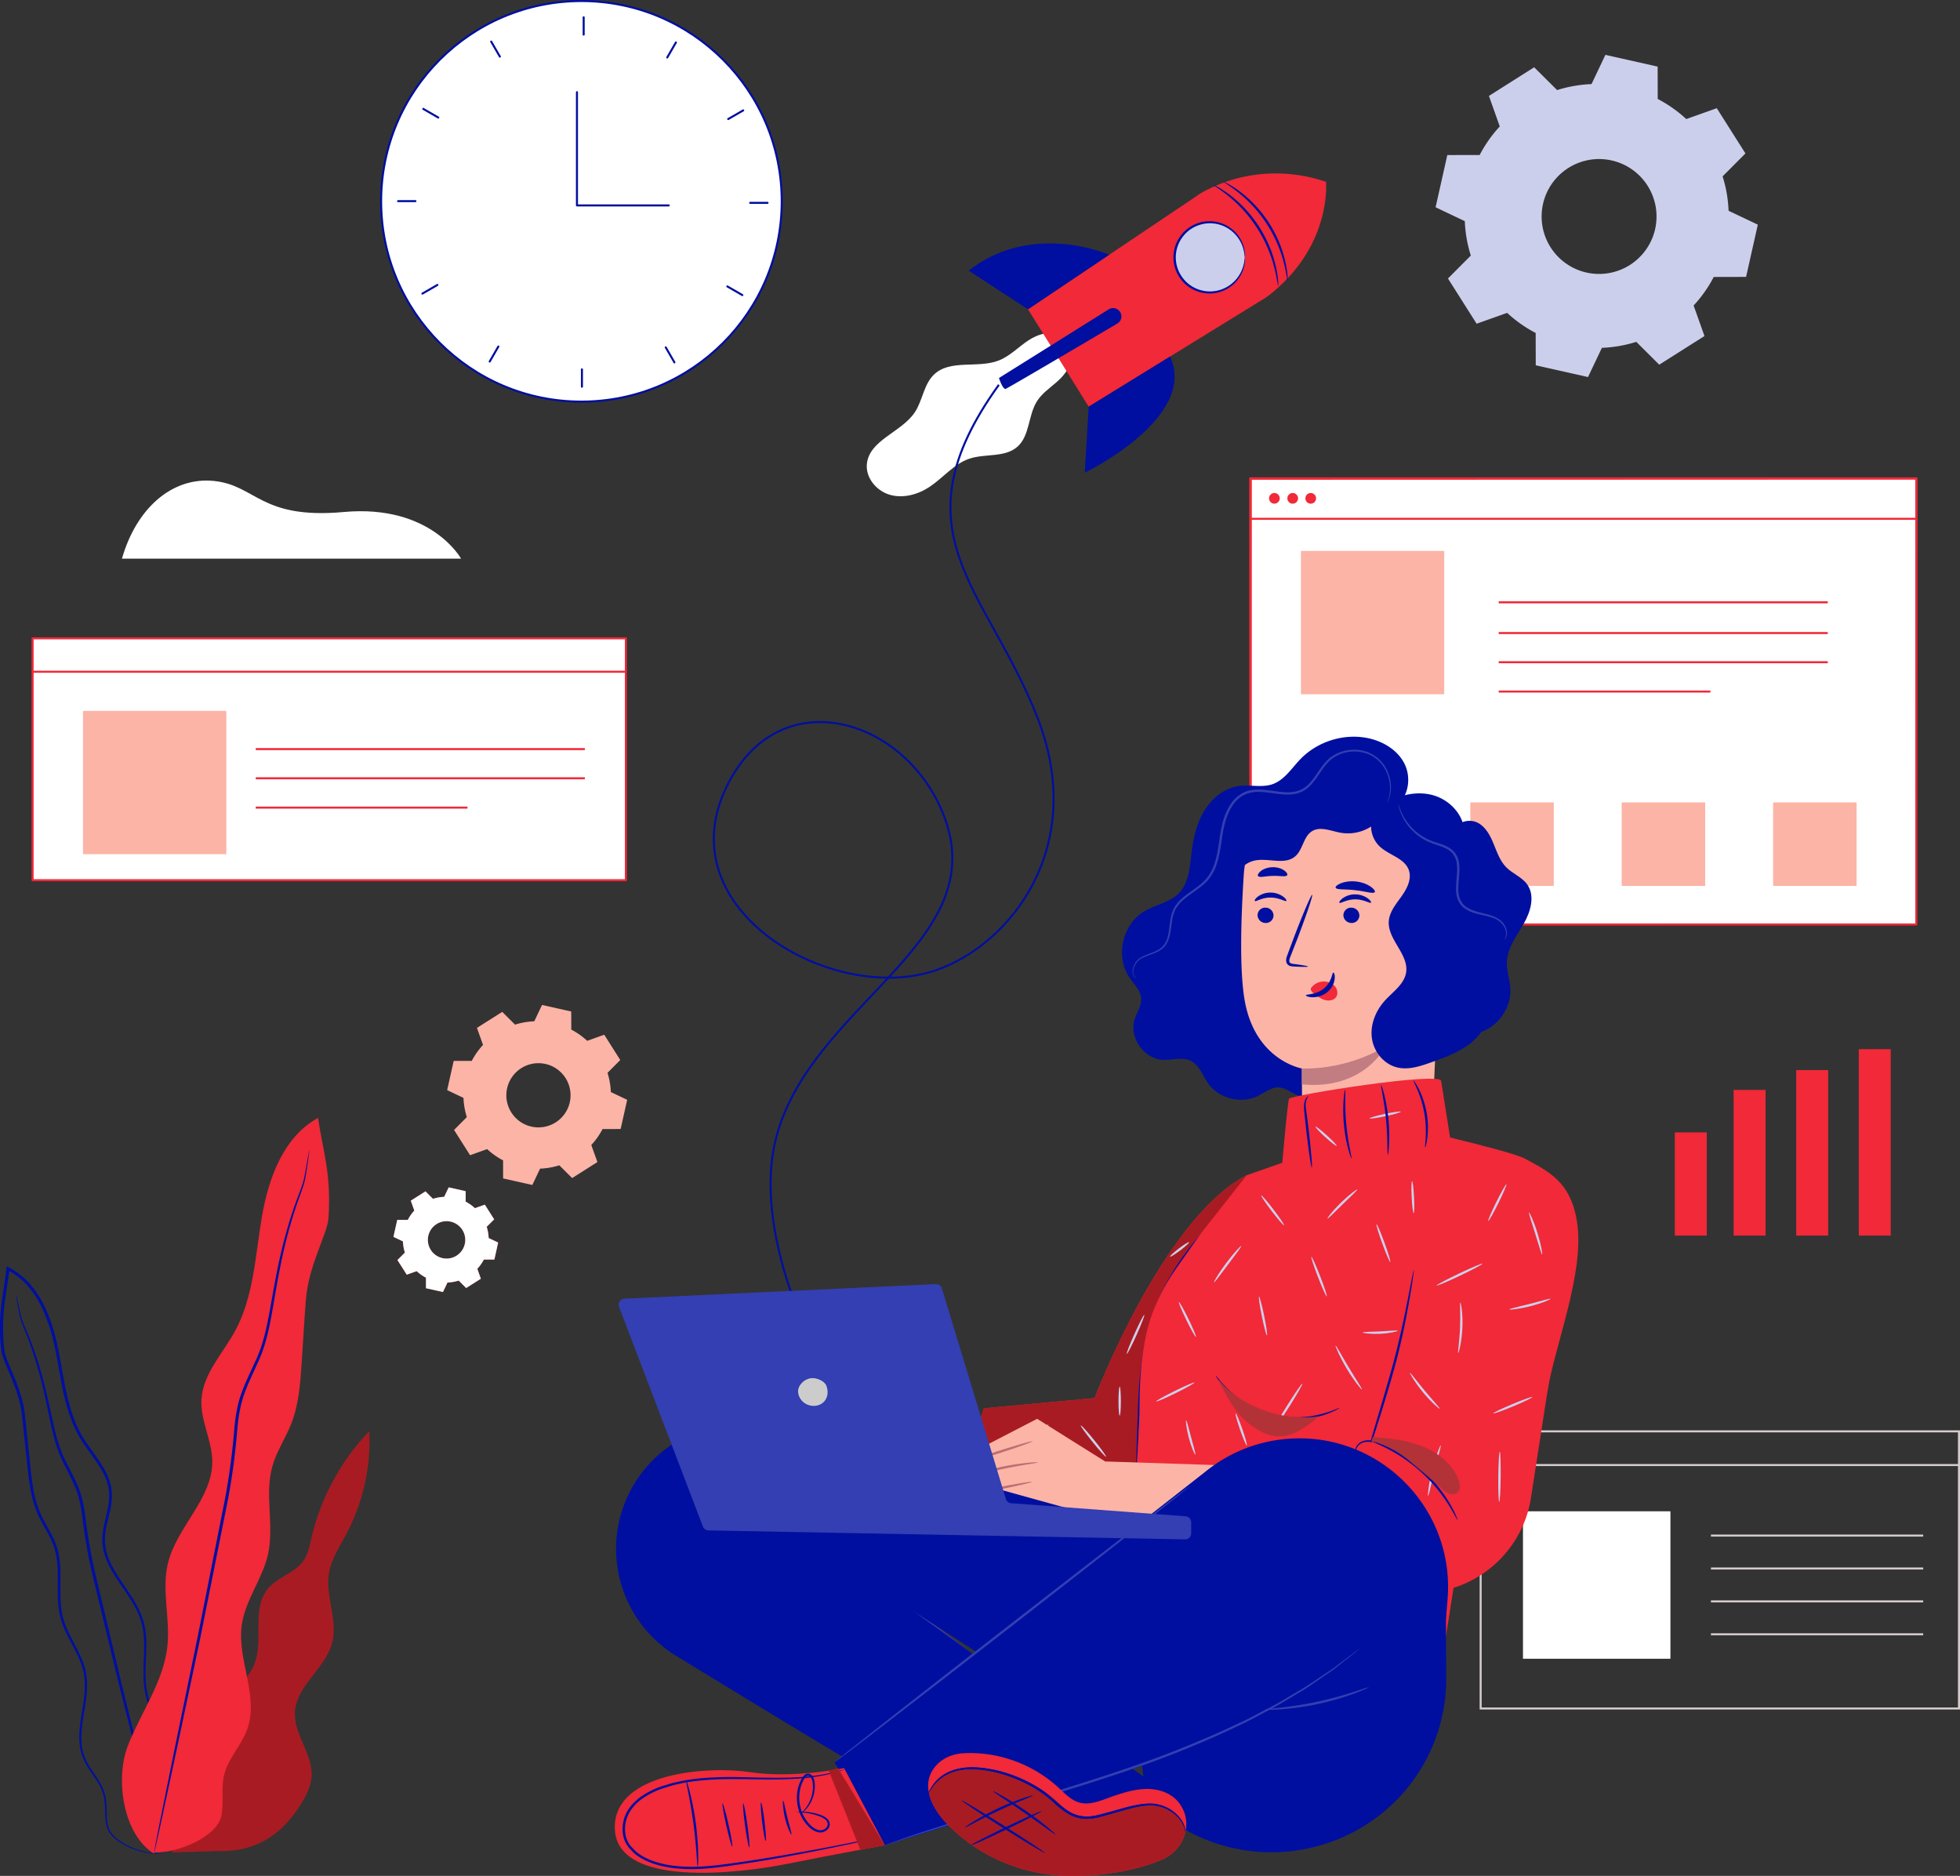 <svg xmlns="http://www.w3.org/2000/svg" viewBox="0 0 2890.06 2766.18"><rect x="0" y="0" width="2890.06" height="2766.18" fill="#333333" stroke="none"/><defs><style>.cls-1,.cls-12,.cls-2,.cls-20,.cls-4{fill:#fff;}.cls-2,.cls-4{stroke:#f12938;}.cls-2,.cls-21{stroke-linecap:round;stroke-linejoin:round;}.cls-2,.cls-20,.cls-21,.cls-4,.cls-6,.cls-7{stroke-width:3px;}.cls-13,.cls-3{fill:#fcb4a7;}.cls-20,.cls-4,.cls-6,.cls-7{stroke-miterlimit:10;}.cls-11,.cls-5{fill:#f12938;}.cls-21,.cls-6,.cls-7{fill:none;}.cls-6{stroke:#d4cccc;}.cls-20,.cls-21,.cls-7{stroke:#000f9f;}.cls-8{fill:#000f9f;}.cls-14,.cls-9{fill:#cccfec;}.cls-10{fill:#a91b22;}.cls-11,.cls-12,.cls-13,.cls-14{fill-rule:evenodd;}.cls-15{fill:#c17d81;}.cls-16{fill:#333fb2;}.cls-17{fill:#b23238;}.cls-18{fill:#ba6f73;}.cls-19{fill:#ccc;}</style></defs><g id="Ebene_2" data-name="Ebene 2"><g id="clock"><path class="cls-1" d="M179.82,823.77h500S635.59,743.31,506.89,755C384,766.21,377.73,715.44,315.23,709.19S200.65,750.85,179.82,823.77Z"/><rect class="cls-2" x="48.08" y="941.25" width="874.77" height="356.7"/><rect class="cls-3" x="122.42" y="1048.3" width="211.29" height="211.29"/><line class="cls-4" x1="49.17" y1="990.55" x2="922.99" y2="990.55"/><line class="cls-4" x1="377.13" y1="1104.63" x2="862.35" y2="1104.63"/><line class="cls-4" x1="377.13" y1="1147.66" x2="862.35" y2="1147.66"/><line class="cls-4" x1="377.13" y1="1190.92" x2="689.32" y2="1190.92"/><rect class="cls-1" x="1843.94" y="705.77" width="981.97" height="657.49"/><rect class="cls-2" x="1843.91" y="705.38" width="981.69" height="657.87"/><rect class="cls-3" x="1918.25" y="812.43" width="211.29" height="211.29"/><line class="cls-4" x1="1844.99" y1="765.04" x2="2824.95" y2="765.04"/><line class="cls-4" x1="2209.86" y1="933.5" x2="2695.08" y2="933.5"/><line class="cls-4" x1="2209.86" y1="976.53" x2="2695.08" y2="976.53"/><line class="cls-4" x1="2209.86" y1="1019.78" x2="2522.05" y2="1019.78"/><line class="cls-4" x1="2209.86" y1="888.18" x2="2695.08" y2="888.18"/><path class="cls-5" d="M2825.91,1363.26s-.1-4.11-.15-12-.09-19.52-.16-34.69c-.08-30.43-.21-75.07-.36-132.23-.18-114.23-.43-278.43-.74-478.61l1.41,1.41-981.89.35h-.08l1.76-1.76c0,234.23-.1,457-.15,657.49l-1.61-1.61,707.45.79,202.11.43,53.76.2,13.88.09c3.13,0,4.77.1,4.77.1s-1.51.06-4.58.09l-13.7.1-53.44.19-201.75.44-708.5.79h-1.61v-1.61c0-200.52-.1-423.26-.15-657.49V704H1844l981.89.35h1.41v1.4c-.31,200.54-.56,365-.73,479.48-.16,57-.28,101.56-.36,131.92-.07,15.06-.12,26.58-.16,34.42S2825.91,1363.26,2825.91,1363.26Z"/><path class="cls-5" d="M1887,734.85a7.87,7.87,0,1,1-7.87-7.87A7.87,7.87,0,0,1,1887,734.85Z"/><path class="cls-5" d="M1914,734.85a7.87,7.87,0,1,1-7.87-7.87A7.87,7.87,0,0,1,1914,734.85Z"/><path class="cls-5" d="M1940.57,734.85a7.87,7.87,0,1,1-7.87-7.87A7.87,7.87,0,0,1,1940.57,734.85Z"/><rect class="cls-5" x="1944.75" y="1183.26" width="123.1" height="123.1"/><rect class="cls-3" x="2168" y="1183.26" width="123.1" height="123.1"/><rect class="cls-3" x="2391.24" y="1183.26" width="123.1" height="123.1"/><rect class="cls-3" x="2614.48" y="1183.26" width="123.1" height="123.1"/><rect class="cls-6" x="2183.26" y="2110.69" width="705.3" height="408.66"/><line class="cls-6" x1="2182.54" y1="2160.36" x2="2888.83" y2="2160.36"/><line class="cls-6" x1="2522.81" y1="2264.39" x2="2835.81" y2="2264.39"/><line class="cls-6" x1="2522.81" y1="2312.9" x2="2835.81" y2="2312.9"/><line class="cls-6" x1="2522.81" y1="2361.42" x2="2835.81" y2="2361.42"/><line class="cls-6" x1="2522.81" y1="2409.93" x2="2835.81" y2="2409.93"/><rect class="cls-1" x="2245.67" y="2228.58" width="217.42" height="217.42"/><path class="cls-1" d="M1565.63,496.14c-14.67-9.78-34.8-3.86-49.46,5.92s-27.19,23.18-43.62,29.57c-30.85,12-71.29-2.22-95.27,20.6-15.21,14.48-16.77,38.25-28.39,55.75-19.59,29.46-66.59,40.54-70.62,75.69-2.35,20.5,13.88,40.17,33.7,45.92s41.62-.32,58.81-11.75c20.08-13.34,35.85-33.92,58.73-41.51,23.38-7.76,52.23-1.26,70.68-17.59s15.68-46.34,28.91-67.18c7-11.1,18.14-18.83,28.08-27.42s19.41-19.21,21.08-32.24-3.68-35.26-12.63-35.76"/><path class="cls-7" d="M1198.64,1983.15s-88.19-168.8-54.89-302.66c49-196.78,312.51-286.26,251.33-468.36-50.75-151.07-245.15-214.54-323.95-51.54-88.07,182.19,157.35,321.68,308.24,270.38,110.44-37.55,225-182.34,150.18-373.29s-213-273.4-56.71-490.22"/><path class="cls-5" d="M1766,288.08s79.39-56.63,189.25-20.06c0,0,9,91-79.08,163.28"/><path class="cls-5" d="M1515.74,456.13c3.38,5.06,89.53,143.57,89.53,143.57L1864,440.33a90.54,90.54,0,0,0,25.26-131h0A90.53,90.53,0,0,0,1766,288.08Z"/><path class="cls-8" d="M1605.27,599.7l-5.8,97.45s167.65-81.19,125.8-171.38Z"/><path class="cls-8" d="M1635.57,375.66s-113.66-50.15-207.27,23.4l87.44,57.07Z"/><path class="cls-8" d="M1634.77,456.2,1473,557.39s5.56,17.41,9.91,16c3.65-1.22,125.21-73,164.63-96.31a12.17,12.17,0,0,0,3.18-18.23h0A12.21,12.21,0,0,0,1634.77,456.2Z"/><circle class="cls-9" cx="1783.78" cy="379.5" r="51.8" transform="translate(1005.87 2028.97) rotate(-76.76)"/><path class="cls-8" d="M1835.57,379.5c-.4,0-.19-4.61-2.28-12.48a51.68,51.68,0,0,0-18.93-27.7,50.43,50.43,0,0,0-47.67-6.94,49.62,49.62,0,0,0-23.24,17.53,49.94,49.94,0,0,0,0,59.18,49.71,49.71,0,0,0,23.24,17.54,50.46,50.46,0,0,0,47.67-6.95,51.68,51.68,0,0,0,18.93-27.7c2.09-7.86,1.88-12.5,2.28-12.48.12,0,.18,1.14.19,3.33a40.9,40.9,0,0,1-1.14,9.48,51.56,51.56,0,0,1-18.75,29.35,52.23,52.23,0,0,1-22.26,10.15,53.16,53.16,0,0,1-28-2.14,52.63,52.63,0,0,1-24.91-18.54,53.09,53.09,0,0,1,0-63.27,52.66,52.66,0,0,1,24.9-18.53,53.24,53.24,0,0,1,28-2.14,52.51,52.51,0,0,1,22.27,10.15,51.56,51.56,0,0,1,18.75,29.35,40.91,40.91,0,0,1,1.14,9.49C1835.75,378.37,1835.69,379.5,1835.57,379.5Z"/><path class="cls-8" d="M1898.64,414c-.67.07-1.45-10-5.42-25.79a198,198,0,0,0-9-27A195,195,0,0,0,1846.63,303a198.44,198.44,0,0,0-20.89-19.31c-12.72-10.09-21.62-15-21.28-15.55.11-.21,2.4.88,6.45,3.05a71.76,71.76,0,0,1,7.2,4.25c2.72,1.8,5.93,3.71,9.15,6.28A173.37,173.37,0,0,1,1849,300.8,182.46,182.46,0,0,1,1887.22,360a174.27,174.27,0,0,1,8.42,27.63c1,4,1.43,7.7,1.95,10.92a69,69,0,0,1,.92,8.32C1898.82,411.47,1898.88,414,1898.64,414Z"/><path class="cls-8" d="M1884.68,421.48c-.67.07-1.48-10.22-5.52-26.24a202.11,202.11,0,0,0-9.14-27.46A200,200,0,0,0,1832,308.43a201,201,0,0,0-21.14-19.76c-12.88-10.35-21.89-15.38-21.55-16,.12-.22,2.43.92,6.53,3.16a72.42,72.42,0,0,1,7.29,4.39c2.75,1.85,6,3.82,9.26,6.44a180.16,180.16,0,0,1,22,19.51,187.61,187.61,0,0,1,38.7,60.35,178.25,178.25,0,0,1,8.55,28.11c1,4.05,1.47,7.82,2,11.1a72.06,72.06,0,0,1,1,8.45C1884.86,418.89,1884.92,421.46,1884.68,421.48Z"/><path class="cls-10" d="M302.42,2570.19c-5.79-23,9.39-45.94,26.35-62.49s37.21-31.35,46.11-53.31c14.41-35.59-4.44-81.87,20-111.49,14.37-17.42,40-23.13,52.77-41.76,6.7-9.77,8.91-21.82,11.59-33.36a339.44,339.44,0,0,1,85.31-157.48,294.5,294.5,0,0,1-34,152c-9.93,18.65-22.1,36.82-25.47,57.68-5.48,33.88,13.24,68.91,4.73,102.15-9.74,38-52.65,63.26-54.91,102.44-1.9,33.12,26.82,62.37,24.48,95.46-1,14.1-7.62,27.15-15,39.21-25.86,42.44-63.66,71.56-120.7,70.29l-69.88,2.05Z"/><path class="cls-8" d="M239.68,2733.38s-6.67,1.51-19.24-.52a117,117,0,0,1-22.67-5.85,96.17,96.17,0,0,1-28-15.52c-4.52-4-9-8.92-11.45-15.43s-2.77-13.6-3.17-20.89-.29-14.91-1.5-22.61a62.27,62.27,0,0,0-8.41-22.52c-8.16-14.52-21.75-28.3-26.06-48-4.68-19.35-1.13-40.25,2.24-61.23s6.64-43.77-1.25-65.65c-7.37-21.89-22.58-41.71-30.11-66.39-7.48-24.92-3.78-51.66-5.24-78.06-.66-13.26-3.14-26.53-8.88-38.84-5.58-12.4-13.36-24.11-19.41-37.17-12.25-26.39-14.27-56.23-17.49-85.49q-2.37-22.11-4.76-44.67c-1.58-15.11-2.84-30.16-7.51-44.73-4.23-14.66-10.38-28.87-16.47-43.33-3-7.28-6.14-14.56-8-22.63a227.85,227.85,0,0,1-2.12-24,283.09,283.09,0,0,1,2.14-48.36c2-16.11,5-32.08,6.81-48.23.11-1,.23-1.91.33-2.78l.38-3.22,2.85,1.45a107.86,107.86,0,0,1,37.43,32c9.94,13,17.14,27.77,22.87,42.71,11.5,30.09,15.53,61.57,21.24,91.62s13,59.63,28.23,84.67c7.58,12.48,16.78,23.89,24.82,36.08s15.06,25.38,17.11,39.92c4,29.58-12.46,55.44-9.22,81.63,1.13,13,6.24,25.2,12.54,36.34s13.68,21.59,20.69,32,13.68,21,18.57,32.34a102.14,102.14,0,0,1,8.39,35.07c1.57,23.57-1.9,45.91-.3,67,1.3,21.14,8.61,40.34,16.92,57.52s17.66,32.83,25.45,48A243.58,243.58,0,0,1,268,2607.9c3.11,7.38,4.62,14.94,6,22.12a139.49,139.49,0,0,1,.29,39.88c-3.18,23.92-12.2,41.1-20.28,50.74a47.06,47.06,0,0,1-5.69,6.09,27.42,27.42,0,0,1-4.61,3.87c-2.61,1.91-4,2.78-4,2.78-.31-.35,5.77-3.53,13.61-13.3s16.38-26.76,19.25-50.41a138.55,138.55,0,0,0-.67-39.3c-1.43-7-3-14.45-6.06-21.61-2.93-7.22-6.58-14.56-10.53-22-7.85-15-17.26-30.52-25.8-47.86S213.41,2502,212,2480.33c-1.71-21.56,1.66-44,0-67a98.8,98.8,0,0,0-8.23-33.9c-4.78-10.94-11.36-21.33-18.36-31.7s-14.5-20.8-21-32.24-11.87-24-13.12-37.82c-3.21-27.9,13.1-53.93,9.06-81.43-1.94-13.61-8.63-26.31-16.53-38.19s-17.16-23.38-25-36.18c-15.74-25.76-23.26-55.9-28.89-86.07s-9.8-61.39-21.1-90.86c-5.62-14.65-12.67-29-22.26-41.59a103.44,103.44,0,0,0-35.86-30.64L14,1871c-.1.89-.22,1.85-.33,2.82-1.85,16.34-4.86,32.34-6.82,48.26a278.81,278.81,0,0,0-2.13,47.62,227,227,0,0,0,2,23.32c1.66,7.36,4.75,14.62,7.71,21.83,6.06,14.41,12.3,28.82,16.6,43.81,4.77,14.91,6.07,30.54,7.61,45.47s3.15,30,4.7,44.7c3.17,29.38,5.19,58.75,17,84.22,5.83,12.69,13.59,24.43,19.34,37.23,5.93,12.78,8.51,26.8,9.13,40.28,1.37,27-2.28,53.31,4.87,77.24s22.24,43.73,29.81,66.32c8.12,22.83,4.57,46.4,1.12,67.27s-7,41.47-2.6,60.08c3.93,18.79,17.13,32.44,25.46,47.37A64.77,64.77,0,0,1,156,2652.2c1.18,8,1.07,15.64,1.34,22.88s.69,14.26,2.87,20.33,6.4,10.83,10.75,14.76a95.75,95.75,0,0,0,27.28,15.59,119.73,119.73,0,0,0,22.35,6.2,89.47,89.47,0,0,0,14.2,1.46C238,2733.32,239.68,2733.38,239.68,2733.38Z"/><path class="cls-8" d="M23.59,1909a8.16,8.16,0,0,1,.67,2.12c.4,1.67.89,3.74,1.5,6.3,1.34,5.5,2.94,13.82,5.51,24.22s9,22.11,14.3,36.57c5.55,14.35,11.17,31,16.33,49.66s9.83,39.38,14.64,61.57,9.91,45.91,22,68.36c5.67,11.38,12,22.91,17.1,35.5s7.93,26.35,9.83,40.15A811.55,811.55,0,0,0,140,2318.08c13.69,57.34,26.72,112,38.59,161.68,12.16,49.55,23.13,94.21,32.36,131.85l21.44,89c2.37,10.26,4.25,18.36,5.61,24.25.55,2.57,1,4.65,1.35,6.34a7.85,7.85,0,0,1,.31,2.19,8.35,8.35,0,0,1-.75-2.08c-.48-1.66-1.06-3.7-1.79-6.23q-2.34-8.76-6.42-24c-5.49-21.3-13.26-51.49-22.83-88.65-9.5-37.58-20.78-82.15-33.29-131.62-12-49.74-25.15-104.37-39-161.72a796.51,796.51,0,0,1-14.55-85c-1.87-13.7-4.49-27-9.47-39.18s-11.15-23.74-16.81-35.24c-12.16-22.87-17.14-47.35-21.91-69.41-4.66-22.25-9.07-42.91-14.07-61.53s-10.31-35.24-15.61-49.6c-5.06-14.42-11.12-26.3-13.64-37-2.36-10.64-3.64-18.87-4.71-24.49-.43-2.58-.78-4.68-1.06-6.38A8.55,8.55,0,0,1,23.59,1909Z"/><path class="cls-5" d="M227.35,2733.53c-45.48-27.39-58.11-109.8-38.8-159.25s52.9-94.55,58.34-147.36c4.18-40.59-8.89-82.36.8-122,13.07-53.51,65.61-94.71,65.32-149.79-.16-30.91-17.58-60.08-16-91,1.93-37.85,31.17-67.73,49.36-101,27.84-50.91,30-111.26,39.74-168.46s31.92-118.38,82.81-146.23c7.22,48.65,19.82,82,15.43,147.83-1.57,23.64-29.3,68.75-33.33,120.56-2.41,31-4.14,62-6.21,93-2,30.15-4.14,60.86-15.11,89-8.41,21.58-21.83,41.15-28.11,63.44-11.82,41.94,3.13,87.52-6.46,130-8.12,36-33.25,66.9-38.55,103.43-7.46,51.33,25.48,104.89,8.19,153.79-8.58,24.27-28.7,43.68-34.51,68.75-4.52,19.46.17,40.11-3.93,59.65-6.61,31.49-66.88,55.64-99,53.51"/><path class="cls-8" d="M456.07,1696.69a12.55,12.55,0,0,1-.21,2.74c-.28,2-.63,4.67-1.08,8-1.08,7-2.32,17.32-4.77,30.63-2.62,13.39-9.61,28.44-15.24,46.6-5.92,18.11-11.83,39-17.09,62.4s-9.84,49.27-14.58,77.14c-4.88,27.66-9.89,58.23-23.89,87.19-6.48,14.55-13.74,29.11-19.22,44.63s-8.25,32.13-9.91,49.26a993.79,993.79,0,0,1-14,106.24C321.71,2283.43,308,2352,295.53,2414.32c-13.12,62.11-24.95,118.08-34.9,165.19-10,46.77-18.2,84.71-23.92,111.29-2.86,12.89-5.12,23-6.72,30.21-.77,3.24-1.39,5.83-1.86,7.83a13.11,13.11,0,0,1-.78,2.64,11.64,11.64,0,0,1,.33-2.73c.37-2,.84-4.64,1.42-7.93,1.41-7.24,3.39-17.42,5.9-30.38,5.38-26.64,13.06-64.69,22.52-111.58,9.69-47.17,21.19-103.2,34-165.39l40.2-202.76a1007.8,1007.8,0,0,0,14-105.89c1.69-17.22,4.43-34.39,10.24-50.24,5.64-15.86,13-30.48,19.49-44.91,13.92-28.53,18.92-58.38,24-86.13,4.89-27.82,9.59-53.78,15.15-77.21s11.63-44.38,17.8-62.48c5.9-18.23,13.11-33.14,15.92-46.19s4.21-23.47,5.58-30.4c.63-3.27,1.13-5.88,1.51-7.9A13,13,0,0,1,456.07,1696.69Z"/><path class="cls-11" d="M686.59,1771.94a63.21,63.21,0,0,1,13.69,9.64l14.63-5.2,13.75,21.7-11,11a62.88,62.88,0,0,1,2.88,16.51l14,6.66L729,1857.31l-15.53,0a63.21,63.21,0,0,1-9.64,13.69l5.2,14.63-21.7,13.75-11-11a63.29,63.29,0,0,1-16.51,2.87l-6.65,14-25.08-5.62,0-15.53a62.87,62.87,0,0,1-13.69-9.64l-14.63,5.21L586,1858.07l11-11a63.3,63.3,0,0,1-2.88-16.5l-14-6.66,5.62-25.07,15.53,0a63.21,63.21,0,0,1,9.64-13.69l-5.2-14.63,21.7-13.75,11,11a62.88,62.88,0,0,1,16.51-2.88l6.65-14,25.07,5.63,0,15.52Zm-22.1,29.5a27.56,27.56,0,1,0,20.86,32.92A27.56,27.56,0,0,0,664.49,1801.44Z"/><path class="cls-12" d="M686.59,1771.94a63.21,63.21,0,0,1,13.69,9.64l14.63-5.2,13.75,21.7-11,11a62.88,62.88,0,0,1,2.88,16.51l14,6.66L729,1857.31l-15.53,0a63.21,63.21,0,0,1-9.64,13.69l5.2,14.63-21.7,13.75-11-11a63.29,63.29,0,0,1-16.51,2.87l-6.65,14-25.08-5.62,0-15.53a62.87,62.87,0,0,1-13.69-9.64l-14.63,5.21L586,1858.07l11-11a63.3,63.3,0,0,1-2.88-16.5l-14-6.66,5.62-25.07,15.53,0a63.21,63.21,0,0,1,9.64-13.69l-5.2-14.63,21.7-13.75,11,11a62.88,62.88,0,0,1,16.51-2.88l6.65-14,25.07,5.63,0,15.52Zm-22.1,29.5a27.56,27.56,0,1,0,20.86,32.92A27.56,27.56,0,0,0,664.49,1801.44Z"/><path class="cls-13" d="M842.32,1518.24a108.23,108.23,0,0,1,23.52,16.57l25.13-9,23.62,37.29-18.82,18.9a108,108,0,0,1,4.93,28.35l24.09,11.44-9.66,43.06-26.66.06a107.78,107.78,0,0,1-16.58,23.52l9,25.14-37.28,23.62-18.91-18.82a108.37,108.37,0,0,1-28.35,4.93l-11.43,24.09-43.07-9.66-.06-26.67a108,108,0,0,1-23.52-16.57l-25.14,9-23.62-37.29,18.83-18.9a108.8,108.8,0,0,1-4.94-28.35l-24.08-11.44,9.66-43.06,26.66-.06a107.45,107.45,0,0,1,16.58-23.52l-8.95-25.14,37.28-23.62,18.9,18.83a108.11,108.11,0,0,1,28.35-4.94l11.44-24.08,43.06,9.66.07,26.66Zm-38,50.68a47.34,47.34,0,1,0,35.83,56.56A47.34,47.34,0,0,0,804.35,1568.92Z"/><path class="cls-14" d="M2444.34,145.92a194,194,0,0,1,42.09,29.64l45-16,42.26,66.7L2540,260.08a193.9,193.9,0,0,1,8.83,50.72l43.1,20.47-17.29,77.05-47.71.11a193,193,0,0,1-29.65,42.08l16,45-66.7,42.26-33.83-33.68a193.41,193.41,0,0,1-50.72,8.83L2341.56,556l-77.06-17.28-.1-47.71a193.67,193.67,0,0,1-42.09-29.65l-45,16-42.26-66.7,33.69-33.82a193.91,193.91,0,0,1-8.84-50.72l-43.09-20.47,17.28-77,47.71-.1a192.85,192.85,0,0,1,29.65-42.09l-16-45,66.69-42.26L2296,132.85a193.41,193.41,0,0,1,50.72-8.83l20.46-43.09,77.05,17.28.11,47.71Zm-67.93,90.67a84.71,84.71,0,1,0,64.12,101.19A84.71,84.71,0,0,0,2376.41,236.59Z"/><path class="cls-8" d="M2179.35,1523.21c28.45-7.39,49.58-36.53,47.75-65.87-.83-13.23-5.75-26.1-5.18-39.34.88-20.55,14.52-37.92,24.78-55.75s17.15-41.34,5.18-58.07c-7.76-10.86-21.46-15.75-30.86-25.22-9.19-9.27-13.56-22.12-18.49-34.22s-11.31-24.57-22.66-31-28.75-3.59-33.36,8.63"/><path class="cls-8" d="M2056.56,1189.79c20.25-12.85,25.14-42.67,14.17-64s-34.26-34.28-57.93-38.1c-34.27-5.53-70.92,6.61-95.1,31.51-13.07,13.46-23.65,31-41.37,37.18-15.57,5.42-32.8.53-49.16,2.64-21.92,2.84-40.71,18.43-52,37.46s-15.88,41.23-18.47,63.18c-2.39,20.15-4,42.26-17.94,57-13.63,14.34-35.16,17.38-52.11,27.58-31.89,19.19-42.22,66.72-21.18,97.43,6.71,9.78,16.34,18.76,17.12,30.6.71,10.81-6.28,20.44-9.55,30.77-8.43,26.59,13.34,58.18,41.19,59.78,14.06.81,29.12-4.67,41.73,1.62s17.17,21.34,25.18,32.81c15.75,22.56,48.7,31.07,73.41,19,10.34-5.07,20.1-13.45,31.6-12.67s20.49,10.56,31.78,12.75c14.77,2.85,28.8-8,37.58-20.24s14.91-26.61,26.15-36.61c14.72-13.1,35.4-16.33,54-22.75a154.58,154.58,0,0,0,91.74-87.12c16.26-40.33,14.13-87.67-5.67-126.39"/><path class="cls-3" d="M2101,1216.38a32.36,32.36,0,0,1,28.89,32.89h0l-19.31,437.12c-.81,51.63-76.27,80.63-131.55,79.35h0c-55.81-1.3-57.61-28.68-58.31-77.79-1.17-82.06-1.07-112.86-1.1-112.39,0,0-70.51-11.87-84.91-103.92-7.17-45.79-4.71-120.82-.71-182.14,3.61-55.2,40.33-122.86,95.33-116.92Z"/><path class="cls-8" d="M1854.29,1349.07a11.82,11.82,0,0,0,11.36,11.94,11.29,11.29,0,0,0,12.19-10.62,11.81,11.81,0,0,0-11.34-11.94A11.31,11.31,0,0,0,1854.29,1349.07Z"/><path class="cls-8" d="M1850.24,1328.57c1.45,1.54,10.41-5.06,23.11-5,12.69-.12,22,6.44,23.38,4.89.67-.69-.81-3.47-4.86-6.44a32.45,32.45,0,0,0-18.71-5.81,31.13,31.13,0,0,0-18.4,5.9C1850.84,1325.1,1849.52,1327.88,1850.24,1328.57Z"/><path class="cls-8" d="M1980.89,1349.07c-.24,6.24,4.85,11.57,11.35,11.94a11.29,11.29,0,0,0,12.19-10.62,11.82,11.82,0,0,0-11.35-11.94A11.29,11.29,0,0,0,1980.89,1349.07Z"/><path class="cls-8" d="M1975.06,1331.21c1.47,1.55,10.43-5,23.12-5,12.69-.12,22,6.43,23.38,4.88.67-.69-.8-3.47-4.86-6.43a32.38,32.38,0,0,0-18.71-5.81,31.06,31.06,0,0,0-18.4,5.89C1975.69,1327.74,1974.35,1330.52,1975.06,1331.21Z"/><path class="cls-8" d="M1928.77,1425.29c.06-.72-7.83-2.1-20.62-3.76-3.25-.35-6.31-1-6.86-3.21-.75-2.35.61-5.84,2.19-9.61l9.65-24.67c13.39-35.13,23.1-64,21.68-64.54s-13.43,27.51-26.83,62.64c-3.22,8.67-6.31,16.92-9.24,24.82-1.23,3.69-3.36,7.86-1.71,12.73a8.13,8.13,0,0,0,5.32,4.75,22,22,0,0,0,5.51.78C1920.73,1425.94,1928.72,1426,1928.77,1425.29Z"/><path class="cls-15" d="M1919.66,1575.56s61.9,4.13,123.32-32.6c0,0-31.24,64.88-123.32,56.06Z"/><path class="cls-5" d="M1934.07,1455.91a22.88,22.88,0,0,1,20.53-8.45c5.51.6,11.08,3.27,14.41,7.77s4,10.87,1,15.14c-3.44,4.81-10.61,5.91-16.66,4.17s-11.27-5.74-16.21-9.72a14,14,0,0,1-3.62-3.76c-.85-1.51-1-3.49,0-4.73"/><path class="cls-8" d="M1966.12,1434.16c-2.06-.12-2.12,13.66-13.94,23.42s-26.49,8.21-26.6,10.14c-.2.86,3.26,2.68,9.46,2.86a34.27,34.27,0,0,0,22.21-7.68,29.92,29.92,0,0,0,10.81-19.64C1968.59,1437.5,1967.06,1434.08,1966.12,1434.16Z"/><path class="cls-8" d="M1969.4,1309c1.25,3.45,13.93,1.84,28.82,3.67,14.94,1.53,26.94,5.92,28.93,2.83.88-1.48-1.21-4.74-6.06-8.09s-12.48-6.54-21.42-7.55-17.14.4-22.57,2.6S1968.87,1307.32,1969.4,1309Z"/><path class="cls-8" d="M1855,1291.82c2.22,2.89,11-.08,21.5-.2,10.52-.49,19.42,2,21.48-1,.9-1.47-.49-4.36-4.38-7.1s-10.24-5-17.47-4.76-13.5,2.81-17.16,5.76S1854,1290.41,1855,1291.82Z"/><path class="cls-8" d="M2040.64,1186.45c21.08-14.19,48.38-20.71,72.94-13.66s44.89,29.17,45.72,54.18c.54,16.26-6.48,33.54.74,48.2,6.86,13.95,23.78,19.63,35.78,29.74,18.84,15.87,24.4,44.93,12.71,66.39-10,18.45-31.17,32-32.94,52.8-1.67,19.59,14.84,36.13,18.86,55.39,4.44,21.26-7.33,43.24-24.19,57.34s-38.16,21.87-59,29.36c-16.25,5.85-33.65,11.78-50.51,8-20.08-4.56-35.09-23.19-37.85-43.16s5.48-40.48,19.16-55.55c11.82-13,28.4-24.08,31.24-41.26,4.42-26.76-27.46-48.75-25.5-75.79,1-14,10.85-25.49,19-37s15.33-25.89,10.31-39c-6.53-17-28.9-21.45-42.4-33.93a41.29,41.29,0,0,1-11.29-41.85c4.56-14.53,18-26,33.36-28.44"/><path class="cls-8" d="M2050.53,1165.7a63,63,0,0,1-74.28,62.17c-14.06-2.57-29.46-9.68-41.64-2.19-12.8,7.88-13.33,27.18-24.68,37-16.22,14.08-42,.87-62.61,7-15.9,4.72-25.84,19.92-36.4,32.71s-26.4,24.94-42.3,20.22c1-14.29,2.05-28.74,6.31-42.43s12.09-26.75,24.1-34.57c6.58-4.29,14.22-6.9,20.34-11.84,13.2-10.65,16.26-29.2,24.41-44.08a69,69,0,0,1,52.56-34.88c18.11-1.85,36.76,3.58,54.41-.86,13-3.29,24.43-11.76,37.65-14.27,25.74-4.89,49.66,13.58,68.32,32"/><path class="cls-16" d="M2218.62,1385.69c-.45-.14,2.73-3.5,2-10.62-.57-7-6.37-16.85-18.53-21.16-5.87-2.38-12.77-3.76-20.22-5.45s-15.68-4-22.92-9.44c-7.46-5.37-11.46-15.12-11.92-24.62s.92-19.25,1.42-29a66.1,66.1,0,0,0-.72-14.15,30.38,30.38,0,0,0-5.43-12.09c-5.53-6.89-14.21-10-22.15-12.71-8.09-2.6-16-5.57-22.57-9.73a79.38,79.38,0,0,1-32.88-39.8,53.33,53.33,0,0,1-2.36-8.06c-.39-1.88-.53-2.87-.41-2.9.32-.08,1.23,3.84,4,10.45a82.08,82.08,0,0,0,16.78,25c8.84,9.32,21.91,17.42,38.43,22,8,2.71,17.35,5.75,23.8,13.61a33.65,33.65,0,0,1,6.18,13.57,69.23,69.23,0,0,1,.81,15c-.53,10-2,19.53-1.5,28.58s3.88,17.38,10.48,22.29,14.34,7.31,21.59,9.16,14.4,3.35,20.51,6,11.22,6.27,14.26,10.7A24.59,24.59,0,0,1,2222,1375a16.17,16.17,0,0,1-1.67,8.34A6.35,6.35,0,0,1,2218.62,1385.69Z"/><path class="cls-16" d="M1676.57,1443.11a5.52,5.52,0,0,1-1.51-.7,10.22,10.22,0,0,1-3.45-3.48c-2.31-3.78-2.43-11.08,1.87-18.18a24.32,24.32,0,0,1,9.86-9.43c4.39-2.38,9.48-4.2,14.79-6.24s11-4.44,15.48-8.77,7.4-10.56,8.85-17.46,2-14.45,3.26-22.31,3.66-16.26,9.13-23.2c10.71-14.12,28.27-21.62,41.38-34.86a63.64,63.64,0,0,0,14.37-24.38c3.2-9.27,5-19.26,6.51-29.47,2.85-20.21,5.72-42.87,19.33-61.37,6.64-9.17,16.76-16,27.77-17.94,11-2.16,21.81-.55,32,.81s20.33,2.95,30,1.74a38.91,38.91,0,0,0,24.46-12.63c12.56-13.54,19.78-31.79,35.21-41.12a58.92,58.92,0,0,1,46.5-6.41,51.59,51.59,0,0,1,30.6,23.79,58.08,58.08,0,0,1,8,28.38,50,50,0,0,1-3,18.41,30.82,30.82,0,0,1-2.71,5.9c-.18-.08.81-2.09,2-6.12a52.32,52.32,0,0,0,2.25-18.15,57.41,57.41,0,0,0-8.27-27.41,49.63,49.63,0,0,0-29.58-22.4,56.4,56.4,0,0,0-44.26,6.47c-7,4.43-12.66,11-17.76,18.33s-10,15.4-16.67,22.56a45.53,45.53,0,0,1-11.75,9.21,43.58,43.58,0,0,1-14.63,4.53c-10.27,1.31-20.62-.28-30.84-1.67s-20.73-2.82-30.9-.78a41.33,41.33,0,0,0-25.64,16.62c-6.38,8.58-10.4,18.68-13.15,28.85s-4,20.63-5.58,30.92-3.39,20.44-6.74,30a66.82,66.82,0,0,1-15.23,25.54c-13.88,13.76-31.27,21.1-41.38,34.37-5.16,6.46-7.53,14.22-8.77,21.88s-1.83,15.26-3.52,22.41-4.71,13.92-9.73,18.53-11,7-16.32,9-10.42,3.66-14.7,5.88a23,23,0,0,0-9.48,8.66c-4.28,6.67-4.37,13.52-2.42,17.13S1676.77,1442.88,1676.57,1443.11Z"/><path class="cls-5" d="M1450.74,2076.67l163.25-15s100.46-264.59,224.3-328.75l80.21,140.12-171.71,322.64H1411.5Z"/><path class="cls-10" d="M1450.74,2076.67l163.25-15s100.46-264.59,224.3-328.75l80.21,140.12-171.71,322.64H1411.5Z"/><path class="cls-9" d="M1515.25,2151.39c-.84-.49,5.32-12.33,13.75-26.43s16-25.14,16.78-24.64-5.32,12.33-13.76,26.44S1516.08,2151.89,1515.25,2151.39Z"/><path class="cls-9" d="M1630.9,2148.19c-.76.61-9.69-9.24-20-22s-18-23.6-17.2-24.21,9.69,9.24,20,22S1631.65,2147.58,1630.9,2148.19Z"/><path class="cls-9" d="M1651,2087.51c-1,0-1.76-9.58-1.76-21.4s.79-21.4,1.76-21.4,1.76,9.58,1.76,21.4S1652,2087.51,1651,2087.51Z"/><path class="cls-9" d="M1593.53,2182.14c-.53.81-7.52-2.81-15.61-8.1s-14.21-10.24-13.68-11.05,7.52,2.81,15.61,8.1S1594.06,2181.33,1593.53,2182.14Z"/><path class="cls-9" d="M1687.26,1938.92c.88.4-4.17,13.59-11.28,29.48s-13.6,28.43-14.49,28,4.16-13.59,11.28-29.47S1686.37,1938.52,1687.26,1938.92Z"/><path class="cls-9" d="M1753.42,1831.7c.58.78-5.25,6.19-13,12.09s-14.58,10-15.17,9.28,5.25-6.19,13-12.09S1752.83,1830.93,1753.42,1831.7Z"/><path class="cls-5" d="M1997.59,2174.8l84.18-340a115.67,115.67,0,0,1,132.79-86h0a115.66,115.66,0,0,1,93.79,131.56l-51.54,332.33a166.28,166.28,0,0,1-138,134.52l-66.92,10.44Z"/><path class="cls-8" d="M2262.91,1726.77c-.43.81-9.43-10.2-30-15.09a80,80,0,0,0-36.23.25c-13.39,3.14-27.14,10.36-39.39,20.54-24.68,20.68-38.1,47.56-47.22,66.38-4.52,9.56-8,17.42-10.4,22.82s-3.88,8.36-4.11,8.27.79-3.22,2.84-8.79,5.15-13.58,9.4-23.33a254,254,0,0,1,17.31-33.18,147.51,147.51,0,0,1,29.93-34.88c12.62-10.48,26.91-17.9,40.9-21a80.14,80.14,0,0,1,37.57.49,64.12,64.12,0,0,1,22.81,11,43.74,43.74,0,0,1,5.11,4.63C2262.47,1726.05,2263,1726.68,2262.91,1726.77Z"/><path class="cls-8" d="M1786,1803.28c.09.09-.72,1.17-2.35,3.16l-7.21,8.62c-6.23,7.5-15.12,18.47-25.25,32.63-20.13,28.14-45.49,70.19-57.48,122-11.75,51.85-12.32,100.4-14.32,135.17-.84,17.44-1.66,31.56-2.41,41.3-.4,4.55-.73,8.26-1,11.2-.27,2.56-.47,3.9-.59,3.89s-.16-1.36-.12-3.93c.09-3,.2-6.67.34-11.24.32-10.23.75-24.23,1.29-41.32,1.36-34.77,1.52-83.5,13.37-135.86,12.16-52.51,38.15-94.78,58.89-122.7,10.45-14,19.68-24.81,26.24-32,3.25-3.65,5.93-6.35,7.71-8.21A16.94,16.94,0,0,1,1786,1803.28Z"/><path class="cls-5" d="M2325.46,1802.55c-9.23-60.8-42.82-75.4-77.59-94.33-11.38-6.19-66.2-20.26-109.65-30.85-4.16-26.35-11.6-73.48-13.23-83.43-2.29-14-221.4,21-224.17,26.21-1.84,3.48-6.89,58.08-10.08,94.47L1838.29,1733l-68.47,87-35.64,50.6c-20.66,29.34-36.33,62.13-44.13,97.15-8.63,38.76-9.83,76.57-9.83,117.74l-10.58,223.22,458.43,129.64,35.5-226.12,118.27-161C2291.94,1986.13,2336.82,1877.31,2325.46,1802.55Z"/><path class="cls-8" d="M1934.2,1721.64c-.48.06-1.61-5.86-3-15.48s-3.17-22.94-4.88-37.68q-1.2-10.93-2.27-20.79c-.59-6.38-1.4-12.13-1.21-17.19s1.53-9.12,3.26-11.42,3.29-2.92,3.38-2.77-1,1.23-2.22,3.5a22,22,0,0,0-1.94,10.71c.13,4.69,1.18,10.41,2,16.8.8,6.54,1.65,13.48,2.55,20.76,1.7,14.73,3,28.1,3.86,37.79S1934.69,1721.59,1934.2,1721.64Z"/><path class="cls-8" d="M1992.66,1707.83c-.43.13-2.51-5.22-4.88-14.17a227.28,227.28,0,0,1-6.63-71.8c.69-9.23,1.75-14.87,2.2-14.82,1.08.09-.9,22.82,1.75,50.67C1987.59,1685.56,1993.71,1707.54,1992.66,1707.83Z"/><path class="cls-8" d="M2101.44,1692c-1.16-.13,3.7-22.84-1.25-50.42-4.62-27.65-16.84-47.4-15.79-47.9.34-.22,3.84,4.39,8,12.72a128.05,128.05,0,0,1,12.29,70.91C2103.58,1686.59,2101.84,1692.1,2101.44,1692Z"/><path class="cls-9" d="M1790.14,1890.84c-.8-.52,6.79-13.56,17.95-28.41s21.53-25.81,22.25-25.19-8.37,12.53-19.43,27.3S1791,1891.38,1790.14,1890.84Z"/><path class="cls-9" d="M1893.4,1806.85c-.78.59-8.94-8.79-18.23-20.95s-16.21-22.5-15.43-23.09,8.93,8.79,18.23,21S1894.17,1806.26,1893.4,1806.85Z"/><path class="cls-9" d="M2001.32,1754.07c.64.78-9.49,10-21.56,21.81s-21.61,21.65-22.37,21,7.68-11.63,19.91-23.52S2000.73,1753.34,2001.32,1754.07Z"/><path class="cls-9" d="M1971,1689.74c-.65.72-8.2-5-16.85-12.88s-15.14-14.78-14.49-15.5,8.2,5.05,16.85,12.89S1971.66,1689,1971,1689.74Z"/><path class="cls-9" d="M2065.56,1639.31c.21,1-10,3.94-22.75,6.67s-23.28,4.18-23.49,3.23,10-3.94,22.76-6.67S2065.36,1638.36,2065.56,1639.31Z"/><path class="cls-9" d="M2084.48,1789c-1,0-2.29-10.5-2.95-23.56s-.41-23.7.56-23.74,2.29,10.5,2.95,23.56S2085.45,1789,2084.48,1789Z"/><path class="cls-9" d="M2050,1861c-.91.33-6.21-11.91-11.84-27.34s-9.44-28.21-8.53-28.54,6.21,11.91,11.84,27.34S2050.91,1860.67,2050,1861Z"/><path class="cls-9" d="M1956.35,1911.74c-.9.36-6.73-12.45-13-28.61s-10.63-29.53-9.73-29.89,6.73,12.46,13,28.62S1957.26,1911.39,1956.35,1911.74Z"/><path class="cls-9" d="M1868.19,1969.27c-1,.2-4.36-12.48-7.6-28.32s-5.1-28.83-4.15-29,4.36,12.48,7.6,28.33S1869.14,1969.08,1868.19,1969.27Z"/><path class="cls-9" d="M1763.46,1971.57c-.88.43-7.22-10.79-14.16-25s-11.87-26.16-11-26.59,7.21,10.79,14.16,25S1764.33,1971.14,1763.46,1971.57Z"/><path class="cls-9" d="M1761.2,2038.72c.43.87-11.86,7.82-27.45,15.52s-28.58,13.24-29,12.36,11.86-7.82,27.45-15.52S1760.77,2037.84,1761.2,2038.72Z"/><path class="cls-9" d="M1762.5,2145c-.88.33-5.79-10.49-9.54-24.61s-4.91-25.94-4-26.09,3.65,11.26,7.38,25.19S1763.44,2144.62,1762.5,2145Z"/><path class="cls-9" d="M1740.84,2219.6c-.66.72-10.54-7.26-22.07-17.81s-20.35-19.69-19.69-20.4,10.53,7.25,22.07,17.81S1741.49,2218.88,1740.84,2219.6Z"/><path class="cls-9" d="M1878.84,2168.67c.26,1-15.27,5.45-33.38,13.44s-31.94,16.3-32.51,15.43,12.61-10.61,31.1-18.66S1878.66,2167.79,1878.84,2168.67Z"/><path class="cls-9" d="M1838.48,2131.67c-.92.32-5.36-10.05-9.93-23.14s-7.52-24-6.6-24.31,5.36,10,9.93,23.15S1839.4,2131.35,1838.48,2131.67Z"/><path class="cls-9" d="M1920.35,2040.29c.82.52-7.46,15.14-18.5,32.66s-20.66,31.3-21.49,30.78,7.47-15.14,18.51-32.66S1919.53,2039.77,1920.35,2040.29Z"/><path class="cls-9" d="M2008.3,2049.06c-.74.56-11.65-12.62-22.46-30.7s-17.36-33.88-16.51-34.27,8.77,14.59,19.53,32.46S2009.11,2048.45,2008.3,2049.06Z"/><path class="cls-9" d="M2061,1962.26c.18.91-11.25,3.87-25.73,4.57s-26.15-1.07-26.06-2,11.67-.78,25.88-1.52S2060.81,1961.26,2061,1962.26Z"/><path class="cls-9" d="M2186.08,1863.37c.42.88-14.41,8.82-33.13,17.73s-34.22,15.44-34.64,14.56,14.41-8.82,33.13-17.74S2185.66,1862.49,2186.08,1863.37Z"/><path class="cls-9" d="M2194.4,1800.48c-.87-.43,4.44-12.91,11.85-27.86s14.13-26.73,15-26.3-4.43,12.9-11.84,27.86S2195.27,1800.91,2194.4,1800.48Z"/><path class="cls-9" d="M2273.91,1849.83c-1,.22-4.92-13.73-10.27-30.75s-10-30.75-9.09-31.12,7.09,12.87,12.45,30.07S2274.83,1849.63,2273.91,1849.83Z"/><path class="cls-9" d="M2286.36,1915.26c.33.87-12.72,6.52-29.66,10.84s-31.09,5.69-31.22,4.76,13.61-3.85,30.35-8.17S2286,1914.31,2286.36,1915.26Z"/><path class="cls-9" d="M2150.15,1995.17c-1-.21,1.88-16.66,2.7-37.14s-.57-37.11.47-37.23c.88-.15,4,16.55,3,37.38S2151,1995.39,2150.15,1995.17Z"/><path class="cls-9" d="M2123,2077.38c-.62.68-12.51-9.41-24.72-24.18s-20-28.28-19.21-28.77,9.8,12,21.91,26.52S2123.69,2076.64,2123,2077.38Z"/><path class="cls-9" d="M2259.59,2060.07c.37.9-12.25,7-28.19,13.68s-29.17,11.33-29.54,10.43,12.24-7,28.19-13.68S2259.21,2059.17,2259.59,2060.07Z"/><path class="cls-9" d="M2210.64,2214.81c-1,0-1.59-16.67-1.38-37.2s1.16-37.17,2.13-37.16,1.59,16.66,1.39,37.2S2211.61,2214.82,2210.64,2214.81Z"/><path class="cls-9" d="M2105.77,2205.93c-.92-.13.77-17.45,6-38.21s11.87-36.85,12.73-36.52-4.18,16.79-9.32,37.38S2106.78,2206.08,2105.77,2205.93Z"/><path class="cls-9" d="M2110.6,2246.53c.06,1-16.79,2.62-37.33,6s-37,7.25-37.3,6.27,16-6.35,36.73-9.75S2110.57,2245.6,2110.6,2246.53Z"/><path class="cls-9" d="M1994.62,2220.49c-.7-.67,8.27-11.1,20-23.28s21.87-21.51,22.57-20.84-8.27,11.1-20,23.29S1995.31,2221.17,1994.62,2220.49Z"/><path class="cls-9" d="M1919.49,2293.58c-1,.2-4-12-9.13-26.45s-10.35-25.86-9.44-26.34,7.58,10.37,12.76,25.18S1920.41,2293.44,1919.49,2293.58Z"/><path class="cls-9" d="M2040.75,2335.35c-.4.89-15.58-5-33.91-13.13s-32.87-15.45-32.48-16.34,15.58,5,33.91,13.13S2041.14,2334.46,2040.75,2335.35Z"/><path class="cls-9" d="M1829.39,2323.09c-.92-.3,1.92-11.37,6.36-24.72s8.77-23.93,9.7-23.62-1.93,11.37-6.36,24.73S1830.31,2323.4,1829.39,2323.09Z"/><path class="cls-9" d="M1968.64,2346.66c-.19,1-19.41-2.08-43.31-3.31s-43.34-.26-43.42-1.3,19.42-3.54,43.61-2.21S1968.85,2345.78,1968.64,2346.66Z"/><path class="cls-8" d="M1997.59,2147.35c-.12,0-.18-.9-.18-2.66a24.92,24.92,0,0,1,1.08-7.67,17,17,0,0,1,7.35-10.06c4.28-2.78,10.19-3.73,16.5-2.72l-1.38.8c7.4-25.92,19.22-63.79,31.05-106.23,11.08-39.72,18.54-76.32,23.79-102.84,2.52-12.84,4.61-23.44,6.19-31.43,1.49-7.42,2.43-11.5,2.67-11.46s-.24,4.2-1.32,11.69-2.79,18.31-5.09,31.65c-4.63,26.66-11.73,63.47-22.85,103.33-11.86,42.55-24.1,80.27-32.19,106l-.32,1-1.06-.2c-5.6-1-11.2-.33-15,2a15.87,15.87,0,0,0-7.09,8.89C1997.65,2143.6,1998,2147.4,1997.59,2147.35Z"/><path class="cls-8" d="M2149.15,2241.36c-.58.27-4.74-8.89-13.33-22.53a232.24,232.24,0,0,0-92-83.56c-14.4-7.26-23.91-10.52-23.7-11.13.08-.23,2.51.42,6.85,1.8A149.64,149.64,0,0,1,2045,2133a210.55,210.55,0,0,1,93,84.51,150.13,150.13,0,0,1,8.77,17.18C2148.49,2238.91,2149.37,2241.26,2149.15,2241.36Z"/><path class="cls-17" d="M2024,2119.17c25.84,1.86,47,3.8,71.28,12.9s46.69,26.5,55.61,50.83c2.14,5.83,3.15,13.19-1.27,17.56-3.24,3.2-8.5,3.58-12.8,2.06s-7.85-4.6-11.19-7.7c-14.91-13.78-30.35-26-45.73-39.2s-37.73-27.17-57.8-30.23"/><path class="cls-8" d="M1975.25,2076.05c.1.19-2.35,1.75-7,4.08a122.17,122.17,0,0,1-20.79,7.84,138.87,138.87,0,0,1-136.1-35.34,123.15,123.15,0,0,1-14.35-17c-3-4.32-4.35-6.88-4.17-7,.56-.42,6.71,9.5,20.24,22.17a143.25,143.25,0,0,0,133.74,34.73C1964.76,2081.09,1975,2075.41,1975.25,2076.05Z"/><path class="cls-17" d="M1796.45,2033.89c11.38,24.75,24.75,49.65,46.33,66.27,12.44,9.58,27,17.64,42.69,17.89,22.56.38,41.94-15,59.16-29.6-55.77,8.73-118.63-16.57-148.18-54.56"/><path class="cls-8" d="M2046.35,1702.66c-1.08-.06.22-23.21-2.56-51.53s-8.31-50.82-7.27-51.08c.44-.12,2.42,5.36,4.69,14.5a260.12,260.12,0,0,1,7,73C2047.7,1696.94,2046.8,1702.7,2046.35,1702.66Z"/><path class="cls-3" d="M1427,2145.11l102.27-52.9,100.28,62.87L2005,2167.35l54.34,182.78-543.41-126s-98.91,8.75-106.32-13.48S1427,2145.11,1427,2145.11Z"/><path class="cls-16" d="M1433.64,2439.12c-.58.78-59.26-42-131-95.54s-129.53-97.59-128.95-98.37,59.25,42,131,95.55S1434.22,2438.34,1433.64,2439.12Z"/><path class="cls-18" d="M1522.41,2125.35c.3.93-22.1,8.93-50,17.88s-50.8,15.44-51.1,14.52,22.09-8.93,50-17.88S1522.12,2124.43,1522.41,2125.35Z"/><path class="cls-18" d="M1530.06,2156.52c0,.51-6.65,1.51-17.42,3.27s-25.59,4.4-41.8,8.12-30.7,7.83-41.15,11-16.92,5.15-17.1,4.66,6-3.28,16.32-7a367.61,367.61,0,0,1,83.4-19.17C1523.23,2156.19,1530,2156.07,1530.06,2156.52Z"/><path class="cls-18" d="M1521.5,2185.11c.19,1-25,6.76-56.34,13s-56.84,10.47-57,9.51,25-6.76,56.34-13S1521.31,2184.16,1521.5,2185.11Z"/><path class="cls-8" d="M1828.68,2291.51c-7.49,2.49-488.56-132.31-683.1-187a184.83,184.83,0,0,0-150.45,22.77l-2.34,1.52a184.82,184.82,0,0,0-79.58,197h0a184.71,184.71,0,0,0,83.42,115.68c128.3,78.59,399.8,243.94,408.1,240.72,10.88-4.21,350-13,350-13l-407.92-293.36,194.06,125.42,287.85-209.76Z"/><path class="cls-8" d="M1734.64,2438l-50.54,166,6.28,50.58h0a259.71,259.71,0,0,0,342.55,23.09h0a254.52,254.52,0,0,0,99.52-203l-.77-173.43Z"/><path class="cls-8" d="M1304.67,2721l-74.27-122.19,546.15-428a219.38,219.38,0,0,1,119.28-48.88h0c135.85-12.38,250,100.88,238.6,236.82l-8.72,104.43-362.52,116.49Z"/><path class="cls-16" d="M2005,2430.9a8.17,8.17,0,0,1-1.44,1.35l-4.47,3.67-17.39,13.88-12.63,10c-4.6,3.66-10,7.05-15.64,11l-18.15,12.44c-3.22,2.18-6.49,4.5-9.94,6.73l-10.84,6.53c-14.84,8.86-30.86,19-49,28.18-9,4.71-18.19,9.85-27.9,14.64l-30.18,14.31c-41.58,18.95-88.15,38-138.07,55-99.75,34.38-192,59.12-258,79.15-16.56,4.87-31.49,9.43-44.56,13.57s-24.38,7.53-33.52,10.64l-21.14,6.87-5.53,1.7a9.37,9.37,0,0,1-1.93.47,8.09,8.09,0,0,1,1.81-.81l5.41-2,20.94-7.5c9.08-3.31,20.31-7,33.36-11.22s27.91-9.05,44.44-14.07c65.91-20.65,158-45.77,257.6-80.09,49.84-17,96.32-35.88,137.87-54.62l30.16-14.13c9.7-4.74,18.88-9.81,27.89-14.45,18.17-9,34.21-19,49.09-27.72l10.88-6.41c3.46-2.18,6.74-4.47,10-6.61l18.25-12.18c5.64-3.87,11.12-7.17,15.78-10.74l12.78-9.71,17.78-13.34,4.68-3.4A8.47,8.47,0,0,1,2005,2430.9Z"/><path class="cls-16" d="M2018.29,2488c.09.22-1.87,1.24-5.51,2.88s-9,3.84-15.66,6.33a399.36,399.36,0,0,1-108.76,23.37c-7.12.48-12.9.69-16.89.67s-6.2-.13-6.21-.37c0-.54,8.76-1.2,22.87-2.78s33.53-4.31,54.69-8.84,40-10,53.48-14.4S2018.09,2487.53,2018.29,2488Z"/><path class="cls-16" d="M1754.69,2191.32c.6.77-116.29,92.62-261,205.12S1231,2599.58,1230.41,2598.81s116.27-92.6,261.07-205.14S1754.09,2190.55,1754.69,2191.32Z"/><path class="cls-5" d="M1244.6,2607.18s-73.45,15.88-139,6c-61.49-9.22-199.16.32-199.11,81.36.06,90.38,183.64,68.05,255.27,53.72s143-27.3,143-27.3Z"/><path class="cls-8" d="M1079.73,2723c-.94.21-4.92-13.87-8.87-31.45s-6.39-32-5.44-32.23,4.92,13.86,8.88,31.45S1080.68,2722.76,1079.73,2723Z"/><path class="cls-8" d="M1104.79,2724.16c-1,.13-3.74-14.31-6.2-32.25s-3.68-32.6-2.71-32.73,3.73,14.3,6.2,32.25S1105.75,2724,1104.79,2724.16Z"/><path class="cls-8" d="M1129,2714.71c-1,.12-3.29-12.5-5.18-28.18s-2.64-28.49-1.67-28.6,3.28,12.5,5.17,28.18S1130,2714.6,1129,2714.71Z"/><path class="cls-8" d="M1167,2705.23c-.85.37-6.07-10.17-9.45-24.2s-3.63-25.77-2.7-25.84,2.76,11.29,6.12,25S1167.93,2704.85,1167,2705.23Z"/><path class="cls-8" d="M1175.13,2672.19c0-.2,3.38-.77,9.6-.63a81.41,81.41,0,0,1,25.79,5,28.7,28.7,0,0,1,7.94,4.28,12.06,12.06,0,0,1,5,8.95c.08,8-8.7,13.77-16.64,12.09-8-1.52-14.12-7.4-19.17-13.65a58.29,58.29,0,0,1-10.85-22.59c-4-16.87-1-34.31,8.08-46.81a9.33,9.33,0,0,1,5.46-3.28,7.41,7.41,0,0,1,6.11,1.91c3,2.86,4.06,6.47,4.6,9.86a50.34,50.34,0,0,1-1,18.38,51.12,51.12,0,0,1-12.4,23.18,39.58,39.58,0,0,1-5.36,4.75c-1.34.95-2.07,1.39-2.15,1.29-.2-.25,2.56-2.3,6.49-6.95a52.87,52.87,0,0,0,11-22.82,48.71,48.71,0,0,0,.51-17.4c-.47-2.91-1.64-6.09-3.75-8s-5.06-1.37-7.09,1.19c-7.93,11.17-11,28-7.1,43.84a55.63,55.63,0,0,0,10.14,21.3c4.69,5.94,10.47,11.33,17,12.58,6.28,1.55,13.27-3.35,13.14-8.83a9.3,9.3,0,0,0-3.78-6.92,26.51,26.51,0,0,0-7.12-4.06,89.84,89.84,0,0,0-25-6C1178.56,2672.37,1175.14,2672.48,1175.13,2672.19Z"/><path class="cls-8" d="M1297.41,2709a8,8,0,0,1-1.85.59l-5.51,1.37-21.3,4.85c-18.53,4.08-45.41,9.8-78.8,16.25s-73.28,13.72-118,19.81c-22.3,3-46.18,5.71-70.9,3.54a152.72,152.72,0,0,1-37.14-7.1,102,102,0,0,1-17.82-7.92c-5.69-3.37-11.16-7-15.65-12.61l.26.3a37.22,37.22,0,0,1-6.38-7.66c-7.51-12-7.75-26.91-3.74-39.56,4.12-12.92,13.32-23.22,23.55-30.78a119.31,119.31,0,0,1,33.48-16.59c5.85-1.66,11.56-3.68,17.36-5,5.84-1.16,11.54-2.71,17.29-3.51,46-7.27,87.92-3.57,122.71-3.56,17.44.32,33.2-.15,47-1a314.06,314.06,0,0,0,35.17-4.44l12.67-2.67,9.12-2.6,5.64-1.55a8.23,8.23,0,0,1,2-.41,8.71,8.71,0,0,1-1.84.75l-5.55,1.89-9.07,2.94-12.66,3a296.34,296.34,0,0,1-35.29,5.07c-13.86,1-29.7,1.68-47.18,1.52-34.86.29-76.71-3.1-122.15,4.27-5.68.81-11.29,2.36-17,3.52-5.72,1.31-11.32,3.32-17.08,5a116.81,116.81,0,0,0-32.5,16.18c-9.82,7.29-18.47,17.08-22.27,29.08s-3.43,25.79,3.38,36.61a34.18,34.18,0,0,0,5.76,6.92l.12.11.15.2c3.73,4.62,9.16,8.46,14.52,11.58A99.46,99.46,0,0,0,965,2745a149.89,149.89,0,0,0,36.31,7c24.34,2.19,47.89-.4,70.2-3.31,44.63-5.89,84.54-13,118-19s60.36-11.48,79-15.15l21.42-4.21,5.58-1A8.4,8.4,0,0,1,1297.41,2709Z"/><path class="cls-8" d="M1028.79,2752.56c-.52,0-.94-7.19-1.78-18.77s-2.21-27.56-4.56-45.11-5.23-33.33-7.47-44.73-3.73-18.44-3.23-18.58,2.78,6.72,5.66,18a414,414,0,0,1,12.08,90.26C1029.7,2745.35,1029.24,2752.56,1028.79,2752.56Z"/><polygon class="cls-10" points="1222 2611.09 1268.55 2727.68 1304.67 2721 1235.49 2607.18 1222 2611.09"/><path class="cls-5" d="M1723.13,2645.53c-26.2-14-55.61-5.72-80.68,2.73-16.68,5.63-34,14.53-51,9.76-12.26-3.45-21.37-13.38-30.73-22-37.74-34.81-89.79-53.8-141.17-50.58-14.59.91-28.85,6.78-38.77,17.53-25.73,27.86-6.32,64.13,16.67,87.57A254.09,254.09,0,0,0,1551,2764.59c47.91,5,113.8-1.62,162.4-22.43,29.95-12.82,45.33-48.17,29.6-76.71A49.14,49.14,0,0,0,1723.13,2645.53Z"/><path class="cls-10" d="M1723.07,2667.83c-26.2-14-55.61-5.71-80.67,2.74-16.69,5.62-34,14.53-51,9.76-12.25-3.45-21.37-13.38-30.72-22-37.75-34.81-89.8-53.8-141.18-50.58-14.59.92-28.85,6.79-38.77,17.53a44.64,44.64,0,0,0-10.8,19.54c3.81,16.75,15.08,33.1,27.47,45.73A254.11,254.11,0,0,0,1551,2764.59c47.92,5,113.8-1.62,162.4-22.43a59.25,59.25,0,0,0,34.56-41.19,50.72,50.72,0,0,0-5-13.22A49.22,49.22,0,0,0,1723.07,2667.83Z"/><path class="cls-8" d="M1747.91,2701c-.48.16-.35-6.4-6.42-15.52a51,51,0,0,0-14-13.71,56.14,56.14,0,0,0-24.08-9.22c-19.45-2.28-42,5.91-67,12.68-12.37,3.28-25.89,8.29-40.69,6.43a54,54,0,0,1-20.93-7.24,131.73,131.73,0,0,1-18-13.55c-21.57-21.06-47.17-34.25-71.64-42.57a187.21,187.21,0,0,0-35.64-8.27c-11.4-1.51-22.12-1.69-31.71-.19a69.13,69.13,0,0,0-24.53,8.56,62.33,62.33,0,0,0-15,12.73c-7,8.42-9.3,14.18-9.68,14,0,0,1.86-6,8.62-14.83a61.53,61.53,0,0,1,15-13.54,70.18,70.18,0,0,1,25.15-9.34c9.86-1.71,20.9-1.65,32.47-.25a186.81,186.81,0,0,1,36.31,8.09,210,210,0,0,1,37.61,16.6,155.84,155.84,0,0,1,18.3,11.92c5.83,4.57,11.35,9.58,17,14.46a128.08,128.08,0,0,0,17.48,13.2,50.58,50.58,0,0,0,19.58,6.84c13.71,1.81,26.85-2.87,39.4-6.14,24.93-6.52,47.85-14.69,68.19-12,20.18,3.22,33.18,15.34,38.94,24.66a36.41,36.41,0,0,1,4.85,11.83A17,17,0,0,1,1747.91,2701Z"/><path class="cls-8" d="M1747.91,2701c-.48.16-.35-6.4-6.42-15.52a51,51,0,0,0-14-13.71,56.14,56.14,0,0,0-24.08-9.22c-19.45-2.28-42,5.91-67,12.68-12.37,3.28-25.89,8.29-40.69,6.43a54,54,0,0,1-20.93-7.24,131.73,131.73,0,0,1-18-13.55c-21.57-21.06-47.17-34.25-71.64-42.57a187.21,187.21,0,0,0-35.64-8.27c-11.4-1.51-22.12-1.69-31.71-.19a69.13,69.13,0,0,0-24.53,8.56,62.33,62.33,0,0,0-15,12.73c-7,8.42-9.3,14.18-9.68,14,0,0,1.86-6,8.62-14.83a61.53,61.53,0,0,1,15-13.54,70.18,70.18,0,0,1,25.15-9.34c9.86-1.71,20.9-1.65,32.47-.25a186.81,186.81,0,0,1,36.31,8.09,210,210,0,0,1,37.61,16.6,155.84,155.84,0,0,1,18.3,11.92c5.83,4.57,11.35,9.58,17,14.46a128.08,128.08,0,0,0,17.48,13.2,50.58,50.58,0,0,0,19.58,6.84c13.71,1.81,26.85-2.87,39.4-6.14,24.93-6.52,47.85-14.69,68.19-12,20.18,3.22,33.18,15.34,38.94,24.66a36.41,36.41,0,0,1,4.85,11.83A17,17,0,0,1,1747.91,2701Z"/><path class="cls-8" d="M1423,2694.66c-.24-.39,4.81-4,13.41-9.29a380,380,0,0,1,34.71-18.53,375.73,375.73,0,0,1,36.41-14.9c9.53-3.28,15.57-4.84,15.72-4.4s-5.58,2.86-14.83,6.72-22,9.28-35.8,15.77-26.11,12.84-35,17.51S1423.27,2695.1,1423,2694.66Z"/><path class="cls-8" d="M1432,2720.87c-.43-.88,22.48-12.83,51.16-26.69s52.28-24.4,52.7-23.53-22.48,12.83-51.17,26.69S1432.43,2721.74,1432,2720.87Z"/><path class="cls-8" d="M1540.54,2732.23c-.52.82-28.44-15.84-62.35-37.2s-61-39.36-60.47-40.18,28.43,15.83,62.35,37.2S1541.05,2731.4,1540.54,2732.23Z"/><path class="cls-8" d="M1556.25,2705.05c-.32.39-5.46-3.22-13.67-9.14s-19.54-14.1-32.22-22.89-24.33-16.53-32.75-22.15-13.61-9.16-13.35-9.59,5.88,2.39,14.67,7.48,20.69,12.53,33.43,21.36,23.89,17.37,31.73,23.82S1556.54,2704.68,1556.25,2705.05Z"/><path class="cls-16" d="M1388.83,1899.9l94.33,310.39a9,9,0,0,0,7.93,6.35l257.05,19.29a9,9,0,0,1,8.32,9v16.05a9,9,0,0,1-9.16,9l-702.68-13.21a9,9,0,0,1-8.23-5.78L912.82,1927.19a9,9,0,0,1,8-12.18l459-21.47A9,9,0,0,1,1388.83,1899.9Z"/><path class="cls-19" d="M1190.82,2033.64c-5,1.31-12.92,8.37-13.89,15.79s3,15,9.08,19.33c7.4,5.33,18.11,6,25.68,1s10.93-15.13,7-25.93c-3.11-8.58-18.79-14.57-27.88-10.15"/><rect class="cls-5" x="2469.56" y="1669.83" width="47.11" height="152.19"/><rect class="cls-5" x="2556.27" y="1607.2" width="47.11" height="214.83"/><rect class="cls-5" x="2648.56" y="1577.95" width="47.11" height="244.08"/><rect class="cls-5" x="2740.85" y="1547.09" width="47.11" height="274.93"/><circle class="cls-20" cx="857.33" cy="296.87" r="295.37"/><line class="cls-21" x1="860.63" y1="25.48" x2="860.63" y2="51.03"/><line class="cls-21" x1="996.65" y1="62.61" x2="983.88" y2="84.74"/><line class="cls-21" x1="1095.88" y1="162.77" x2="1073.75" y2="175.55"/><line class="cls-21" x1="1131.74" y1="299.13" x2="1106.18" y2="299.13"/><line class="cls-21" x1="1094.61" y1="435.15" x2="1072.48" y2="422.37"/><line class="cls-21" x1="994.44" y1="534.38" x2="981.67" y2="512.25"/><line class="cls-21" x1="858.08" y1="570.24" x2="858.08" y2="544.68"/><line class="cls-21" x1="722.07" y1="533.11" x2="734.84" y2="510.98"/><line class="cls-21" x1="622.84" y1="432.94" x2="644.97" y2="420.16"/><line class="cls-21" x1="586.98" y1="296.58" x2="612.54" y2="296.58"/><line class="cls-21" x1="624.11" y1="160.56" x2="646.24" y2="173.34"/><line class="cls-21" x1="724.27" y1="61.33" x2="737.05" y2="83.46"/><polyline class="cls-21" points="850.74 135.93 850.74 302.89 986.08 302.89"/></g></g></svg>